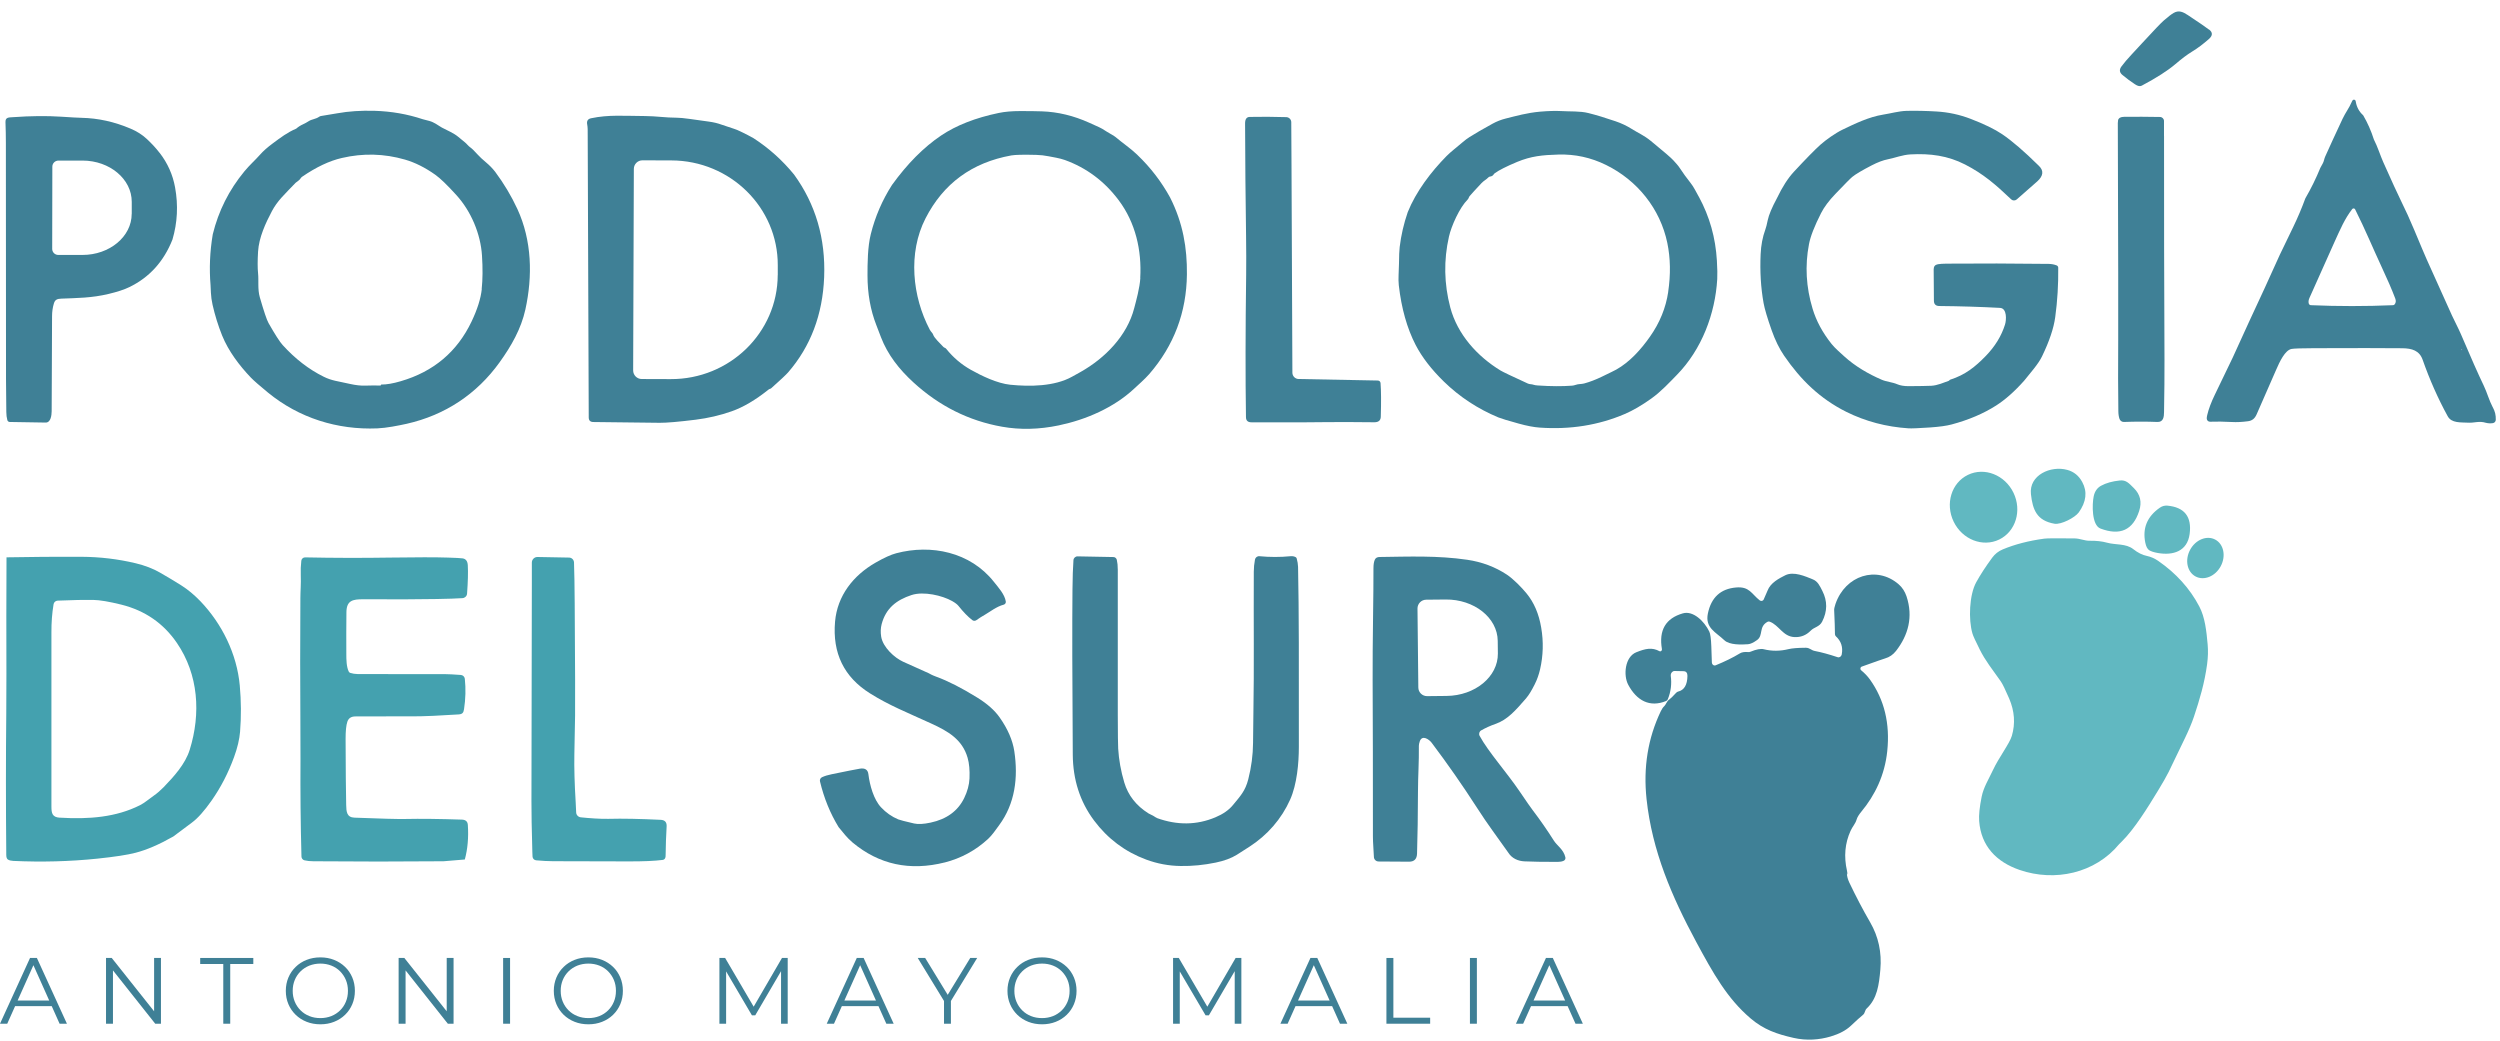 <svg xmlns="http://www.w3.org/2000/svg" width="209" height="87" viewBox="0 0 209 87" fill="none"><path d="M184.673 2.475C184.399 2.266 183.806 1.857 182.89 1.252C182.485 0.986 182.138 0.835 181.712 1.084C181.528 1.19 181.262 1.395 180.911 1.698C180.677 1.898 180.06 2.544 179.058 3.632C178.931 3.771 178.637 4.086 178.183 4.577C177.847 4.937 177.569 5.264 177.352 5.558C177.156 5.824 177.185 6.062 177.438 6.27C177.778 6.552 178.125 6.814 178.485 7.047C178.718 7.203 178.907 7.239 179.05 7.162C180.289 6.503 181.221 5.906 181.851 5.37C182.399 4.9 182.866 4.552 183.25 4.319C183.708 4.041 184.178 3.689 184.657 3.268C184.988 2.978 184.996 2.712 184.682 2.471L184.673 2.475Z" fill="#3F8096"></path><path d="M208.39 34.041C208.096 33.489 207.912 32.798 207.646 32.25C207.188 31.297 206.554 29.865 205.74 27.955C205.519 27.436 205.147 26.736 204.988 26.381C204.206 24.638 203.507 23.084 202.885 21.714C202.722 21.35 202.37 20.52 201.83 19.223C201.483 18.389 201.11 17.571 200.71 16.761C200.44 16.217 199.949 15.141 199.233 13.538C198.996 13.006 198.771 12.27 198.456 11.661C198.231 10.949 197.932 10.27 197.56 9.636C197.213 9.325 197.008 8.933 196.935 8.458C196.935 8.438 196.922 8.417 196.914 8.401C196.869 8.331 196.779 8.311 196.71 8.356C196.677 8.376 196.64 8.434 196.603 8.524C196.391 9.027 196.076 9.428 195.843 9.922C195.225 11.243 194.734 12.307 194.378 13.108C194.305 13.272 194.28 13.493 194.186 13.657C194.063 13.869 193.998 13.992 193.982 14.029C193.622 14.908 193.205 15.759 192.726 16.585C192.427 17.399 192.092 18.192 191.716 18.97C191.025 20.397 190.648 21.174 190.591 21.301C189.749 23.178 188.89 25.047 188.018 26.908C187.687 27.616 187.237 28.605 186.661 29.882C186.603 30.004 186.104 31.047 185.156 33.006C184.853 33.632 184.64 34.201 184.522 34.704C184.493 34.831 184.477 34.933 184.485 35.01C184.497 35.15 184.616 35.256 184.755 35.256C185.393 35.239 185.843 35.239 186.571 35.28C186.992 35.305 187.446 35.28 187.937 35.215C188.297 35.166 188.505 34.978 188.657 34.634C189.2 33.403 189.74 32.172 190.276 30.937C190.575 30.246 191.025 29.268 191.581 29.17C191.798 29.133 192.415 29.113 193.438 29.109C196.804 29.096 199.266 29.096 200.824 29.113C201.638 29.121 202.264 29.305 202.534 30.078C203.119 31.742 203.814 33.313 204.628 34.798C204.951 35.387 205.691 35.301 206.411 35.338C206.82 35.358 207.294 35.178 207.802 35.342C208.006 35.395 208.206 35.403 208.403 35.374C208.542 35.354 208.644 35.235 208.648 35.092C208.656 34.7 208.591 34.413 208.395 34.041H208.39ZM198.624 12.34C198.624 12.34 198.628 12.331 198.632 12.331C198.628 12.331 198.624 12.335 198.624 12.34ZM200.19 25.448C200.153 25.489 200.108 25.514 200.051 25.514C197.773 25.612 195.487 25.612 193.192 25.514C193.102 25.514 193.029 25.448 193.008 25.358C192.975 25.223 192.996 25.072 193.07 24.908C194.325 22.094 195.02 20.536 195.16 20.237C195.646 19.174 196.01 18.299 196.644 17.481C196.656 17.464 196.673 17.452 196.693 17.44C196.767 17.403 196.853 17.432 196.89 17.505C197.708 19.129 198.489 21.002 199.078 22.258C199.568 23.305 199.957 24.201 200.243 24.953C200.317 25.149 200.301 25.317 200.186 25.452L200.19 25.448ZM205.822 29.276C205.822 29.276 205.797 29.264 205.789 29.235C205.777 29.211 205.777 29.186 205.789 29.182C205.802 29.178 205.814 29.195 205.822 29.223C205.834 29.248 205.834 29.272 205.822 29.276Z" fill="#3F8096"></path><path d="M41.394 14.36C41.169 14.07 40.907 13.804 40.617 13.563C40.335 13.326 40.114 13.121 39.954 12.945C39.664 12.626 39.464 12.426 39.349 12.348C39.132 12.197 39.014 12.009 38.866 11.898C38.776 11.833 38.592 11.681 38.314 11.444C37.913 11.109 37.439 10.933 36.944 10.667C36.695 10.532 36.298 10.213 35.893 10.111C35.537 10.017 35.353 9.972 35.345 9.968C34.057 9.538 32.711 9.305 31.308 9.264C30.179 9.232 29.145 9.301 28.212 9.469L26.838 9.698C26.785 9.706 26.736 9.726 26.691 9.755C26.38 9.972 26.081 9.951 25.799 10.135C25.66 10.225 25.505 10.311 25.337 10.389C25.132 10.479 24.94 10.602 24.76 10.757C24.032 11.064 23.468 11.493 22.797 11.992C22.359 12.315 22.004 12.63 21.738 12.933C21.312 13.412 20.903 13.759 20.433 14.323C19.145 15.882 18.265 17.636 17.787 19.591C17.546 21.019 17.484 22.438 17.603 23.853C17.603 23.861 17.615 24.066 17.631 24.463C17.648 24.802 17.693 25.142 17.77 25.477C17.971 26.364 18.237 27.219 18.568 28.046C19.1 29.358 20.02 30.569 20.969 31.563C21.214 31.816 21.689 32.234 22.396 32.814C24.993 34.945 28.204 35.951 31.549 35.812C32.314 35.78 33.296 35.583 34.004 35.428C37.218 34.7 39.86 32.941 41.762 30.295C42.752 28.921 43.566 27.485 43.922 25.874C44.535 23.084 44.47 20.115 43.255 17.477C42.748 16.381 42.126 15.342 41.394 14.36ZM40.277 24.176C40.192 24.957 39.909 25.861 39.423 26.88C38.22 29.407 36.245 31.072 33.5 31.87C32.862 32.058 32.322 32.152 31.881 32.148C31.856 32.148 31.844 32.16 31.848 32.184C31.848 32.205 31.84 32.217 31.823 32.221C31.811 32.23 31.799 32.23 31.791 32.23C31.37 32.221 30.944 32.225 30.519 32.238C30.151 32.25 29.734 32.201 29.271 32.099C28.212 31.861 27.725 31.825 27.059 31.493C25.811 30.876 24.666 29.988 23.627 28.843C23.386 28.577 22.993 27.964 22.449 27.007C22.302 26.749 22.061 26.029 21.721 24.855C21.525 24.172 21.64 23.469 21.574 22.843C21.529 22.401 21.529 21.8 21.574 21.035C21.644 19.857 22.208 18.643 22.727 17.661C23.194 16.777 23.787 16.254 24.715 15.281C24.744 15.252 24.822 15.191 24.956 15.097C25.108 14.99 25.132 14.867 25.243 14.786C26.429 13.972 27.541 13.444 28.58 13.207C30.355 12.794 32.114 12.839 33.856 13.342C34.691 13.583 35.537 14.005 36.396 14.614C36.809 14.908 37.394 15.473 38.151 16.307C39.386 17.665 40.179 19.559 40.294 21.358C40.363 22.43 40.355 23.366 40.269 24.168L40.277 24.176Z" fill="#3F8096"></path><path d="M95.091 12.953C94.535 12.418 93.86 11.964 93.247 11.448C93.165 11.379 93.034 11.297 92.854 11.203C92.731 11.137 92.6 11.06 92.466 10.97C92.237 10.814 92.044 10.704 91.885 10.634C91.778 10.585 91.504 10.463 91.063 10.262C89.758 9.673 88.441 9.354 87.112 9.309C86.641 9.293 86.036 9.285 85.3 9.285C84.6 9.285 83.995 9.338 83.492 9.444C81.545 9.849 79.942 10.479 78.67 11.334C77.214 12.315 75.848 13.694 74.572 15.461C73.758 16.733 73.169 18.099 72.801 19.563C72.531 20.634 72.523 22.041 72.523 23.019C72.523 24.544 72.772 25.927 73.259 27.174C73.304 27.285 73.435 27.628 73.656 28.209C74.212 29.649 75.161 30.872 76.38 31.984C78.535 33.951 80.997 35.182 83.77 35.673C85.284 35.943 86.862 35.906 88.51 35.563C90.805 35.084 93.124 34.074 94.817 32.491C95.116 32.213 95.705 31.698 96.077 31.273C98.146 28.884 99.193 26.103 99.226 22.937C99.247 20.729 98.903 18.655 97.819 16.508C97.095 15.191 96.187 14.005 95.091 12.957V12.953ZM95.332 23.236C95.284 24.066 94.989 25.117 94.821 25.759C94.228 28.066 92.388 29.939 90.343 31.093C90.249 31.146 90.007 31.281 89.623 31.493C88.151 32.315 86.069 32.328 84.457 32.164C83.378 32.054 82.073 31.428 81.165 30.917C80.368 30.467 79.68 29.882 79.104 29.162C79.071 29.121 79.03 29.093 78.977 29.072C78.932 29.056 78.891 29.031 78.862 28.998C78.592 28.704 78.093 28.254 78.008 27.968C77.971 27.845 77.819 27.73 77.734 27.571C76.273 24.802 75.885 21.158 77.374 18.254C78.866 15.342 81.259 13.587 84.547 12.994C84.871 12.937 85.566 12.921 86.633 12.949C86.985 12.957 87.329 12.998 87.66 13.064C87.975 13.125 88.613 13.227 89.018 13.375C90.829 14.029 92.331 15.15 93.521 16.737C94.932 18.618 95.455 20.925 95.324 23.236H95.332Z" fill="#3F8096"></path><path d="M142.019 16.446C141.794 16.053 141.61 15.64 141.324 15.284C140.976 14.843 140.681 14.438 140.444 14.07C140.272 13.804 140.084 13.62 139.896 13.407C139.733 13.219 139.103 12.675 138.007 11.779C137.442 11.317 136.947 11.117 136.383 10.761C135.982 10.511 135.545 10.303 135.062 10.139C134.191 9.841 133.434 9.612 132.792 9.452C132.08 9.272 131.279 9.334 130.473 9.284C130.023 9.26 129.455 9.276 128.759 9.334C127.647 9.432 126.755 9.693 125.892 9.906C125.5 10.004 125.127 10.148 124.78 10.34C123.978 10.777 123.336 11.154 122.849 11.46C122.665 11.575 122.477 11.718 122.281 11.886C121.778 12.319 121.299 12.675 120.931 13.047C119.635 14.364 118.379 16.012 117.688 17.734C117.357 18.692 117.132 19.665 117.013 20.655C116.98 20.941 116.96 21.395 116.956 22.017C116.948 22.728 116.878 23.309 116.939 23.845C117.16 25.784 117.631 27.448 118.346 28.835C118.878 29.861 119.663 30.88 120.702 31.894C122.023 33.182 123.545 34.18 125.262 34.896C125.491 34.99 126.06 35.162 126.96 35.411C127.655 35.604 128.24 35.714 128.714 35.747C131.262 35.927 133.635 35.55 135.831 34.61C136.514 34.319 137.254 33.886 138.052 33.317C138.857 32.745 139.606 31.935 140.17 31.358C142.272 29.219 143.393 26.221 143.561 23.329C143.581 22.974 143.573 22.458 143.532 21.788C143.418 19.878 142.935 18.131 142.019 16.438V16.446ZM139.463 24.401C139.266 25.73 138.759 26.982 137.933 28.152C137.193 29.207 136.244 30.27 135.115 30.9C135.005 30.961 134.604 31.162 133.913 31.493C133.397 31.743 132.907 31.931 132.436 32.058C132.178 32.127 131.974 32.082 131.708 32.18C131.618 32.213 131.52 32.233 131.418 32.242C130.604 32.303 129.651 32.299 128.559 32.225C128.403 32.213 128.289 32.197 128.211 32.168C128.039 32.103 127.896 32.139 127.733 32.066C126.408 31.46 125.647 31.096 125.451 30.978C123.516 29.8 121.847 27.976 121.242 25.698C120.723 23.726 120.686 21.755 121.132 19.784C121.332 18.892 122.019 17.354 122.698 16.679C122.78 16.602 122.792 16.475 122.862 16.393C123.037 16.188 123.365 15.833 123.843 15.321C124.056 15.092 124.248 15.023 124.428 14.831C124.469 14.79 124.514 14.765 124.567 14.761C124.702 14.745 124.8 14.687 124.862 14.593C124.89 14.548 124.927 14.507 124.968 14.479C125.324 14.221 125.945 13.906 126.837 13.534C127.994 13.056 128.939 12.957 130.281 12.921C131.68 12.88 133.005 13.17 134.268 13.792C136.882 15.076 138.796 17.456 139.389 20.315C139.651 21.587 139.675 22.949 139.459 24.405L139.463 24.401Z" fill="#3F8096"></path><path d="M171.925 22.184C171.728 22.107 171.512 22.066 171.274 22.062C168.342 22.025 165.495 22.017 162.731 22.041C162.428 22.041 162.191 22.062 162.011 22.09C161.774 22.131 161.655 22.27 161.655 22.516L161.675 25.137C161.675 25.432 161.827 25.579 162.121 25.583C163.9 25.6 165.594 25.653 167.201 25.739C167.802 25.771 167.737 26.769 167.618 27.137C167.319 28.09 166.784 28.962 166.011 29.759C165.127 30.667 164.305 31.338 163.021 31.747C163.001 31.755 162.988 31.767 162.972 31.788C162.956 31.812 162.935 31.833 162.906 31.841C162.502 31.98 161.978 32.225 161.459 32.25C161.103 32.266 160.469 32.279 159.557 32.283C159.176 32.283 158.857 32.23 158.6 32.119C158.215 31.951 157.716 31.919 157.315 31.747C156.195 31.264 155.091 30.622 154.183 29.796C153.88 29.518 153.418 29.125 153.115 28.749C152.367 27.808 151.839 26.831 151.532 25.808C150.988 24.009 150.886 22.209 151.23 20.418C151.352 19.763 151.692 18.9 152.24 17.82C152.498 17.309 152.898 16.777 153.434 16.217C154.24 15.375 154.71 14.9 154.849 14.79C155.123 14.565 155.667 14.242 156.473 13.825C156.972 13.567 157.422 13.395 157.823 13.317C158.448 13.191 159.037 12.949 159.708 12.908C161.365 12.818 162.833 13.011 164.277 13.751C165.806 14.536 166.829 15.424 168.137 16.667C168.264 16.786 168.461 16.79 168.596 16.675C169.536 15.853 170.109 15.35 170.309 15.17C170.833 14.7 170.878 14.258 170.432 13.845C169.221 12.651 168.203 11.775 167.381 11.219C166.763 10.802 165.884 10.373 164.743 9.935C163.827 9.583 162.882 9.379 161.904 9.321C161.029 9.268 160.195 9.252 159.397 9.268C158.751 9.285 158.072 9.481 157.426 9.583C156.228 9.775 155.066 10.344 154.027 10.843C153.446 11.121 152.62 11.71 152.191 12.095C151.708 12.528 150.968 13.285 149.966 14.364C149.471 14.9 149.001 15.632 148.559 16.557C148.129 17.354 147.872 17.972 147.782 18.409C147.708 18.761 147.647 19.019 147.586 19.178C147.352 19.816 147.222 20.508 147.189 21.252C147.123 22.692 147.205 24.049 147.434 25.33C147.524 25.825 147.749 26.585 148.109 27.608C148.404 28.442 148.751 29.15 149.148 29.73C150.547 31.771 152.162 33.338 154.358 34.434C155.958 35.227 157.684 35.685 159.545 35.808C159.79 35.825 160.395 35.8 161.36 35.735C162.129 35.681 162.731 35.6 163.156 35.485C164.579 35.105 165.818 34.577 166.882 33.898C167.647 33.407 168.436 32.712 169.238 31.804C169.315 31.714 169.577 31.395 170.019 30.839C170.334 30.442 170.563 30.099 170.706 29.808C171.319 28.544 171.692 27.444 171.818 26.503C172.002 25.158 172.084 23.784 172.068 22.381C172.068 22.295 172.015 22.217 171.929 22.184H171.925Z" fill="#3F8096"></path><path d="M62.973 11.542C62.862 11.473 62.711 11.391 62.523 11.297C62.126 11.105 61.754 10.892 61.357 10.765C60.87 10.61 60.531 10.495 60.327 10.422C60.016 10.307 59.664 10.221 59.271 10.168C58.744 10.094 58.2 10.021 57.631 9.939C57.165 9.874 56.813 9.841 56.576 9.841C55.644 9.841 54.846 9.706 53.938 9.702C52.2 9.694 50.875 9.575 49.415 9.886C49.136 9.943 49.03 10.123 49.092 10.418C49.128 10.593 49.141 10.904 49.132 11.35L49.218 34.896C49.218 35.15 49.345 35.276 49.599 35.281C51.66 35.309 53.509 35.334 55.145 35.346C55.734 35.35 56.736 35.264 58.151 35.088C59.198 34.958 60.204 34.724 61.165 34.385C62.134 34.045 63.161 33.44 64.245 32.573C64.326 32.504 64.416 32.512 64.47 32.459C65.247 31.767 65.717 31.326 65.885 31.133C67.77 28.957 68.772 26.307 68.899 23.178C69.026 19.939 68.187 17.076 66.384 14.593C65.406 13.395 64.269 12.377 62.973 11.538V11.542ZM65.018 22.994C65.001 27.816 60.993 31.714 56.065 31.694L53.648 31.686C53.251 31.686 52.928 31.358 52.932 30.962L52.989 14.119C52.989 13.722 53.316 13.399 53.713 13.403L56.13 13.411C61.059 13.428 65.038 17.354 65.022 22.176V22.994H65.018Z" fill="#3F8096"></path><path d="M13.341 12.778C13.027 12.369 12.663 11.98 12.258 11.604C11.886 11.26 11.44 10.974 10.912 10.753C9.566 10.18 8.2 9.878 6.818 9.849C6.54 9.845 5.967 9.812 5.104 9.755C3.902 9.677 2.565 9.69 1.088 9.796C0.728 9.821 0.442 9.792 0.458 10.221C0.479 10.79 0.491 11.363 0.491 11.939C0.499 18.418 0.503 25.015 0.503 31.731C0.503 32.037 0.511 32.941 0.528 34.442C0.528 34.692 0.56 34.917 0.614 35.121C0.638 35.211 0.716 35.273 0.81 35.277L3.787 35.326C4.245 35.358 4.315 34.72 4.319 34.389C4.323 32.115 4.335 29.465 4.352 26.438C4.352 26.058 4.405 25.702 4.503 25.375C4.601 25.039 4.789 24.982 5.129 24.966C6.401 24.913 7.652 24.917 9.08 24.573C9.82 24.397 10.397 24.205 10.818 24C12.491 23.187 13.689 21.866 14.417 20.029C14.834 18.614 14.908 17.162 14.638 15.673C14.446 14.61 14.016 13.645 13.346 12.778H13.341ZM11.01 17.878C11.01 19.78 9.162 21.317 6.888 21.313H4.871C4.589 21.313 4.36 21.084 4.364 20.802L4.376 13.931C4.376 13.649 4.605 13.424 4.888 13.424H6.904C9.178 13.428 11.018 14.974 11.014 16.876V17.882L11.01 17.878Z" fill="#3F8096"></path><path d="M115.193 31.812L108.563 31.685C108.277 31.681 108.044 31.444 108.044 31.158L107.97 13.812L107.95 10.217C107.95 9.988 107.766 9.8 107.533 9.792C106.461 9.759 105.443 9.755 104.478 9.775C104.212 9.779 104.085 9.967 104.089 10.331C104.097 13.456 104.126 16.577 104.171 19.702C104.187 20.929 104.191 22.017 104.179 22.974C104.118 27.608 104.113 31.575 104.163 34.88C104.167 35.166 104.322 35.305 104.625 35.305C106.67 35.289 108.58 35.325 110.567 35.293C111.709 35.276 113.148 35.28 114.886 35.301C115.242 35.305 115.426 35.15 115.434 34.835C115.471 33.579 115.463 32.642 115.414 32.025C115.406 31.906 115.308 31.816 115.189 31.812H115.193Z" fill="#3F8096"></path><path d="M180.91 11.366V10.115C180.91 9.931 180.763 9.784 180.583 9.779C179.548 9.759 178.542 9.755 177.573 9.767C177.303 9.767 177.135 9.857 177.074 10.029C177.057 10.131 177.049 10.217 177.049 10.291C177.082 20.876 177.094 26.933 177.082 28.462C177.066 30.749 177.07 32.712 177.094 34.352C177.094 34.622 177.131 34.847 177.192 35.023C177.246 35.178 177.397 35.281 177.561 35.276C178.538 35.24 179.471 35.24 180.354 35.276C180.869 35.297 180.91 34.839 180.914 34.442C180.943 32.806 180.955 31.354 180.951 30.078C180.922 23.837 180.91 17.599 180.914 11.358L180.91 11.366Z" fill="#3F8096"></path><path d="M205.821 29.278C205.829 29.274 205.828 29.251 205.817 29.226C205.807 29.201 205.791 29.183 205.783 29.187C205.775 29.19 205.776 29.213 205.787 29.238C205.797 29.264 205.812 29.281 205.821 29.278Z" fill="#3F8096"></path><path d="M173.782 42.839C173.475 43.269 172.309 43.878 171.753 43.784C170.285 43.526 169.933 42.635 169.786 41.313C169.61 39.727 171.434 38.896 172.833 39.285C173.377 39.436 173.794 39.772 174.076 40.299C174.514 41.105 174.416 41.952 173.782 42.843V42.839Z" fill="#61B8C1"></path><path d="M167.133 45.105C168.514 44.437 169.048 42.686 168.326 41.193C167.605 39.7 165.9 39.032 164.52 39.699C163.139 40.367 162.604 42.118 163.326 43.611C164.047 45.103 165.752 45.772 167.133 45.105Z" fill="#61B8C1"></path><path d="M175.655 40.606C176.072 40.377 176.591 40.233 177.213 40.168C177.749 40.111 177.974 40.397 178.391 40.806C178.927 41.334 179.078 41.972 178.833 42.72C178.317 44.315 177.242 44.806 175.602 44.188C174.857 43.91 174.894 42.164 175.033 41.493C175.119 41.08 175.327 40.781 175.659 40.602L175.655 40.606Z" fill="#61B8C1"></path><path d="M179.348 45.375C179.098 44.156 179.503 43.182 180.559 42.446C180.755 42.311 180.959 42.254 181.18 42.27C182.624 42.401 183.25 43.195 183.053 44.651C182.857 46.09 181.667 46.459 180.383 46.229C180.064 46.172 179.826 46.094 179.675 46C179.524 45.902 179.413 45.694 179.348 45.37V45.375Z" fill="#61B8C1"></path><path d="M185.652 47.337C186.108 46.487 185.904 45.491 185.197 45.112C184.491 44.733 183.548 45.115 183.093 45.965C182.637 46.815 182.84 47.812 183.547 48.191C184.254 48.569 185.196 48.188 185.652 47.337Z" fill="#61B8C1"></path><path d="M177.176 70.553C175.148 73.019 171.782 73.735 168.845 72.729C166.886 72.058 165.614 70.716 165.459 68.643C165.422 68.156 165.491 67.473 165.667 66.602C165.831 65.804 166.24 65.174 166.608 64.385C167.095 63.338 168.007 62.152 168.191 61.514C168.493 60.487 168.416 59.449 167.966 58.397C167.643 57.649 167.41 57.166 167.262 56.958C166.551 55.943 165.986 55.26 165.508 54.303C165.156 53.6 164.947 53.15 164.894 52.954C164.555 51.8 164.628 49.727 165.217 48.667C165.569 48.029 166.015 47.346 166.555 46.614C166.78 46.307 167.07 46.082 167.426 45.931C168.444 45.506 169.602 45.207 170.898 45.031C171.131 44.998 171.974 44.995 173.426 45.011C173.896 45.015 174.26 45.215 174.698 45.207C175.25 45.199 175.733 45.252 176.158 45.371C176.857 45.567 177.737 45.424 178.346 45.911C178.722 46.209 179.099 46.397 179.475 46.475C179.806 46.545 180.117 46.679 180.411 46.88C181.921 47.923 183.074 49.199 183.863 50.704C184.342 51.616 184.461 52.77 184.559 53.87C184.608 54.393 184.591 54.945 184.514 55.53C184.305 57.093 183.884 58.504 183.418 59.903C183.246 60.418 182.996 61.011 182.673 61.686C181.769 63.563 181.311 64.512 181.299 64.537C181.099 64.937 180.804 65.448 180.424 66.074C179.524 67.555 178.44 69.301 177.393 70.34L177.189 70.545L177.176 70.553Z" fill="#61B8C1"></path><path d="M147.123 50.193C147.213 50.266 147.348 50.25 147.422 50.156C147.434 50.143 147.442 50.127 147.447 50.111C147.61 49.747 147.717 49.501 147.766 49.379C148.007 48.728 148.727 48.352 149.254 48.09C149.958 47.747 150.915 48.176 151.549 48.434C151.958 48.597 152.121 48.949 152.35 49.403C152.78 50.246 152.776 51.105 152.33 51.972C152.109 52.409 151.663 52.422 151.373 52.724C150.993 53.113 150.534 53.289 150.003 53.26C149.038 53.203 148.739 52.274 147.95 51.972C147.884 51.947 147.823 51.951 147.762 51.984C147.009 52.397 147.43 53.121 146.894 53.505C146.592 53.726 146.338 53.841 146.138 53.857C145.598 53.898 144.584 53.931 144.158 53.526C143.443 52.843 142.526 52.495 142.78 51.281C143.058 49.947 143.843 49.223 145.136 49.113C146.26 49.015 146.42 49.648 147.119 50.197L147.123 50.193Z" fill="#3F8096"></path><path d="M154.399 73.027C154.408 73.26 154.477 73.51 154.6 73.776C155.16 74.95 155.741 76.062 156.346 77.105C157.041 78.307 157.324 79.624 157.197 81.06C157.086 82.328 156.935 83.49 156.056 84.308C156.003 84.356 155.962 84.418 155.941 84.492C155.884 84.663 155.827 84.774 155.765 84.823C155.528 85.015 155.181 85.33 154.727 85.759C154.318 86.144 153.757 86.438 153.042 86.651C152.093 86.933 151.025 87.015 149.937 86.766C148.534 86.447 147.451 86.074 146.354 85.142C144.395 83.477 143.217 81.367 141.798 78.733C139.774 74.97 138.117 71.154 137.651 66.794C137.369 64.156 137.766 61.71 138.841 59.461C138.931 59.273 139.025 59.134 139.128 59.039C139.279 58.9 139.336 58.626 139.541 58.487C139.663 58.401 139.856 58.213 140.121 57.923C140.171 57.866 140.232 57.829 140.301 57.812C140.8 57.694 141.058 57.256 141.07 56.508C141.074 56.25 140.964 56.115 140.735 56.111L139.995 56.095C139.823 56.095 139.68 56.246 139.676 56.442C139.676 56.463 139.676 56.483 139.676 56.5C139.766 57.183 139.684 57.833 139.43 58.455C139.402 58.528 139.352 58.577 139.283 58.606C137.909 59.166 136.825 58.565 136.121 57.248C135.692 56.446 135.847 54.913 136.788 54.532C137.565 54.217 138.113 54.103 138.727 54.438C138.8 54.479 138.89 54.446 138.923 54.361C138.939 54.328 138.944 54.291 138.935 54.254C138.669 52.684 139.25 51.69 140.686 51.277C141.545 51.027 142.481 51.935 142.898 52.802C142.988 52.986 143.042 53.399 143.066 54.033C143.066 54.054 143.083 54.504 143.111 55.379C143.115 55.526 143.226 55.641 143.357 55.637C143.381 55.637 143.406 55.628 143.426 55.62C144.191 55.309 144.866 54.978 145.455 54.622C145.614 54.524 145.843 54.487 146.142 54.512C146.211 54.52 146.277 54.512 146.342 54.483C146.833 54.283 147.201 54.213 147.446 54.275C148.121 54.446 148.813 54.442 149.52 54.267C149.806 54.197 150.285 54.156 150.96 54.152C151.303 54.152 151.401 54.361 151.72 54.422C152.269 54.528 152.902 54.7 153.622 54.941C153.77 54.99 153.921 54.896 153.966 54.729C153.966 54.721 153.966 54.712 153.97 54.704C154.084 54.103 153.921 53.6 153.483 53.199C153.43 53.15 153.401 53.084 153.401 53.007C153.401 52.565 153.377 51.894 153.336 51.003C153.332 50.896 153.369 50.724 153.446 50.491C154.269 48.099 156.89 47.269 158.714 48.835C159.025 49.101 159.246 49.44 159.385 49.853C159.954 51.575 159.528 53.105 158.51 54.414C158.26 54.733 157.958 54.941 157.594 55.044C157.475 55.076 156.821 55.305 155.635 55.731C155.557 55.759 155.512 55.858 155.536 55.947C155.545 55.98 155.565 56.013 155.59 56.033C155.884 56.275 156.129 56.532 156.326 56.806C157.532 58.495 158.015 60.491 157.774 62.794C157.569 64.794 156.751 66.479 155.61 67.853C155.397 68.111 155.262 68.332 155.209 68.524C155.115 68.856 154.87 69.097 154.706 69.461C154.236 70.496 154.138 71.608 154.408 72.794C154.432 72.905 154.44 72.995 154.436 73.072C154.436 73.085 154.428 73.093 154.416 73.093C154.408 73.093 154.399 73.085 154.399 73.076C154.399 73.064 154.399 73.048 154.399 73.035C154.391 72.945 154.391 72.945 154.391 73.035L154.399 73.027Z" fill="#3F8096"></path><path d="M78.985 72.099C76.057 72.835 73.488 72.279 71.272 70.43C70.826 70.058 70.482 69.604 70.106 69.146C69.406 68.001 68.887 66.729 68.552 65.33C68.515 65.187 68.588 65.035 68.724 64.974C68.944 64.872 69.21 64.79 69.517 64.729C70.736 64.475 71.521 64.324 71.877 64.262C72.31 64.189 72.552 64.344 72.597 64.721C72.711 65.641 73.038 66.835 73.652 67.489C74.073 67.939 74.552 68.275 75.091 68.5C75.231 68.557 75.672 68.671 76.417 68.843C76.756 68.921 77.214 68.896 77.799 68.77C79.141 68.483 80.077 67.8 80.605 66.721C80.879 66.16 81.026 65.612 81.05 65.076C81.079 64.393 81.026 63.812 80.891 63.346C80.449 61.821 79.271 61.133 77.836 60.479C75.836 59.563 74.339 58.974 72.736 57.968C70.556 56.602 69.582 54.602 69.811 51.968C69.999 49.804 71.329 48.107 73.194 47.039C73.914 46.626 74.49 46.365 74.932 46.25C77.832 45.485 81.108 46.136 83.091 48.643C83.472 49.125 83.995 49.69 84.085 50.287C84.102 50.406 84.028 50.516 83.913 50.549C83.312 50.704 82.74 51.162 82.372 51.371C82.106 51.522 81.86 51.678 81.627 51.845C81.525 51.919 81.382 51.919 81.284 51.841C80.912 51.555 80.531 51.158 80.13 50.655C80.032 50.532 79.856 50.393 79.594 50.246C78.785 49.788 77.218 49.412 76.2 49.747C74.944 50.16 74.057 50.851 73.705 52.181C73.619 52.512 73.607 52.859 73.668 53.236C73.82 54.123 74.789 54.999 75.505 55.322C75.738 55.428 76.453 55.747 77.652 56.287C77.656 56.287 77.717 56.324 77.832 56.385C77.922 56.434 78.069 56.495 78.273 56.573C79.243 56.925 80.388 57.506 81.709 58.324C82.535 58.835 83.157 59.387 83.57 59.976C84.249 60.941 84.658 61.886 84.797 62.806C85.128 65.007 84.862 67.179 83.525 68.99C83.218 69.408 82.952 69.808 82.601 70.136C81.562 71.093 80.351 71.751 78.977 72.103L78.985 72.099Z" fill="#3F8096"></path><path d="M96.707 68.385C98.408 69.003 100.04 68.986 101.606 68.328C102.244 68.062 102.735 67.718 103.079 67.297C103.704 66.536 104.105 66.127 104.355 65.15C104.616 64.127 104.747 63.117 104.755 62.115C104.76 61.215 104.772 60.377 104.784 59.596C104.85 55.829 104.796 52.041 104.817 47.792C104.817 47.469 104.85 47.129 104.915 46.782C104.948 46.606 105.107 46.483 105.287 46.499C106.142 46.581 107.013 46.585 107.897 46.499C108.048 46.487 108.183 46.508 108.31 46.573C108.359 46.598 108.387 46.634 108.404 46.688C108.473 46.933 108.51 47.166 108.518 47.391C108.596 51.117 108.588 55.657 108.584 62.442C108.584 63.792 108.428 65.567 107.856 66.847C107.136 68.459 105.958 69.817 104.445 70.79C103.946 71.113 103.598 71.334 103.402 71.457C102.935 71.747 102.347 71.964 101.643 72.111C100.653 72.316 99.672 72.414 98.698 72.397C97.709 72.385 96.751 72.205 95.823 71.862C94.052 71.207 92.6 70.115 91.463 68.594C90.289 67.023 89.696 65.183 89.684 63.076C89.639 56.733 89.631 52.14 89.659 49.301C89.668 48.27 89.696 47.444 89.741 46.827C89.754 46.647 89.909 46.508 90.089 46.512L93.079 46.569C93.218 46.569 93.332 46.667 93.365 46.798C93.418 47.027 93.447 47.301 93.447 47.624C93.447 54.737 93.447 58.77 93.447 59.718C93.451 61.371 93.463 62.324 93.48 62.585C93.537 63.514 93.704 64.459 93.991 65.42C94.31 66.491 94.985 67.354 96.015 68.001C96.15 68.087 96.363 68.156 96.514 68.266C96.584 68.316 96.649 68.352 96.707 68.373V68.385Z" fill="#3F8096"></path><path d="M14.45 69.951C13.305 70.602 12.27 71.047 11.342 71.289C10.655 71.469 9.583 71.632 8.127 71.784C5.824 72.021 3.485 72.082 1.109 71.972C0.925 71.963 0.777 71.927 0.667 71.861C0.573 71.804 0.524 71.673 0.524 71.465C0.487 67.244 0.487 63.293 0.524 59.612C0.536 58.471 0.54 57.383 0.536 56.34C0.524 53.145 0.528 49.898 0.544 46.593C2.63 46.552 4.72 46.54 6.818 46.548C8.36 46.556 9.869 46.736 11.342 47.088C12.106 47.272 12.785 47.53 13.366 47.865C14.037 48.25 14.638 48.61 15.166 48.945C15.71 49.289 16.241 49.73 16.757 50.266C18.56 52.152 19.804 54.671 20.045 57.305C20.164 58.618 20.172 59.91 20.07 61.178C20.016 61.808 19.853 62.511 19.567 63.293C19.084 64.618 18.458 65.833 17.685 66.933C17.076 67.8 16.528 68.413 16.049 68.765C15.521 69.154 14.986 69.555 14.45 69.959V69.951ZM5.002 68.356C7.436 68.507 9.718 68.319 11.706 67.313C12.082 67.125 12.442 66.806 12.875 66.503C13.149 66.311 13.415 66.078 13.685 65.804C14.544 64.912 15.489 63.878 15.861 62.679C16.802 59.657 16.597 56.397 14.789 53.751C13.669 52.111 12.123 51.043 10.147 50.548C9.125 50.295 8.335 50.16 7.779 50.152C7.117 50.139 6.131 50.16 4.822 50.213C4.65 50.221 4.507 50.344 4.479 50.511C4.352 51.264 4.295 52.049 4.299 52.867C4.299 53.231 4.303 58.086 4.299 67.424C4.299 67.992 4.368 68.319 5.002 68.36V68.356Z" fill="#44A1AF"></path><path d="M55.648 71.432C55.664 71.714 55.578 71.866 55.394 71.89C54.728 71.976 53.771 72.017 52.519 72.013C48.454 72.001 46.36 71.997 46.237 71.997C45.807 71.997 45.333 71.968 44.822 71.923C44.654 71.907 44.527 71.772 44.519 71.604L44.503 71.183C44.45 69.305 44.425 67.903 44.429 66.966C44.441 63.097 44.454 57.003 44.462 48.688V47.031C44.462 46.774 44.675 46.561 44.932 46.565C44.932 46.565 44.936 46.565 44.94 46.565L47.578 46.614C47.799 46.618 47.975 46.794 47.987 47.015C48.016 47.857 48.036 49.003 48.045 50.45C48.081 55.759 48.09 58.884 48.077 59.829C48.077 59.837 48.057 60.921 48.016 63.08C47.996 64.189 48.032 65.518 48.127 67.068C48.151 67.469 48.163 67.747 48.167 67.907C48.167 68.123 48.335 68.303 48.552 68.328C49.239 68.401 50.204 68.471 50.858 68.455C52.065 68.422 53.521 68.455 55.231 68.537C55.587 68.553 55.754 68.741 55.73 69.097C55.685 69.874 55.656 70.655 55.648 71.432Z" fill="#44A1AF"></path><path d="M127.618 58.336C126.711 59.383 126.032 60.172 125.013 60.524C124.6 60.667 124.203 60.847 123.827 61.06C123.668 61.15 123.61 61.354 123.696 61.518C124.416 62.847 125.966 64.573 127.046 66.168C127.606 66.994 127.966 67.514 128.134 67.731C128.76 68.553 129.349 69.403 129.901 70.274C130.162 70.692 130.715 71.011 130.866 71.673C130.895 71.792 130.833 71.915 130.719 71.964C130.584 72.025 130.416 72.054 130.22 72.054C129.001 72.054 128.077 72.041 127.434 72.009C126.94 71.984 126.408 71.784 126.093 71.281C126.019 71.166 125.578 70.549 124.768 69.428C124.355 68.859 123.929 68.229 123.488 67.546C122.265 65.649 120.997 63.833 119.684 62.09C119.475 61.816 118.895 61.403 118.694 61.972C118.641 62.127 118.617 62.25 118.617 62.348C118.633 63.726 118.547 64.831 118.543 66.172C118.539 68.131 118.51 69.857 118.465 71.354C118.453 71.816 118.228 72.041 117.79 72.037C116.449 72.025 115.602 72.017 115.25 72.021C115.038 72.021 114.862 71.853 114.858 71.641C114.837 71.084 114.776 70.467 114.776 69.939C114.776 64.802 114.772 60.459 114.752 56.912C114.735 53.784 114.837 49.33 114.821 47.51C114.821 47.182 114.862 46.933 114.948 46.765C115.017 46.634 115.144 46.569 115.332 46.565C117.794 46.532 120.199 46.434 122.67 46.798C123.888 46.978 124.989 47.391 125.97 48.037C126.51 48.393 127.226 49.125 127.618 49.608C128.244 50.368 128.653 51.321 128.845 52.475C129.046 53.653 129.013 54.814 128.751 55.955C128.649 56.397 128.502 56.814 128.306 57.203C128.04 57.734 127.807 58.115 127.61 58.34L127.618 58.336ZM118.502 50.871L118.572 57.473C118.572 57.878 118.907 58.201 119.308 58.197L120.936 58.18C123.324 58.156 125.242 56.569 125.222 54.634L125.21 53.575C125.189 51.64 123.238 50.094 120.854 50.119L119.226 50.135C118.821 50.139 118.498 50.471 118.502 50.876V50.871Z" fill="#3F8096"></path><path d="M38.867 71.853L37.08 72.001C33.456 72.033 29.828 72.033 26.196 72.001C25.914 72.001 25.669 71.972 25.456 71.923C25.313 71.89 25.206 71.759 25.202 71.612C25.129 68.868 25.104 66.148 25.121 63.456C25.125 62.794 25.12 61.702 25.112 60.184C25.092 57.146 25.088 53.751 25.112 50.005C25.112 49.44 25.174 48.798 25.145 48.094C25.129 47.673 25.145 47.264 25.19 46.876C25.21 46.712 25.35 46.593 25.513 46.597C27.902 46.647 30.27 46.651 32.617 46.614C34.814 46.581 36.421 46.581 37.439 46.614C38.09 46.634 38.499 46.655 38.666 46.679C38.944 46.716 39.092 46.913 39.108 47.264C39.141 47.845 39.12 48.63 39.047 49.624C39.035 49.829 38.871 49.988 38.666 50.005C38.192 50.037 37.472 50.062 36.507 50.078C35.104 50.107 33.055 50.111 30.356 50.099C29.48 50.094 28.969 50.205 28.961 51.187C28.949 52.36 28.945 53.534 28.953 54.704C28.953 55.129 28.961 55.751 29.157 56.148C29.186 56.201 29.227 56.238 29.28 56.254C29.468 56.315 29.681 56.348 29.914 56.352C31.517 56.36 33.971 56.364 37.272 56.36C37.497 56.36 37.918 56.381 38.527 56.426C38.699 56.438 38.838 56.573 38.859 56.745C38.949 57.587 38.924 58.434 38.793 59.289C38.748 59.591 38.654 59.706 38.331 59.726C36.593 59.833 35.517 59.882 35.108 59.882C33.309 59.882 31.509 59.882 29.709 59.894C29.362 59.894 29.137 60.041 29.039 60.336C28.936 60.639 28.892 61.121 28.892 61.776C28.9 64.315 28.916 66.156 28.941 67.297C28.953 67.87 28.99 68.332 29.636 68.356C31.849 68.442 33.247 68.479 33.836 68.467C35.165 68.438 36.761 68.459 38.621 68.52C38.928 68.532 39.096 68.679 39.112 68.97C39.182 70.017 39.096 70.978 38.859 71.853H38.867Z" fill="#44A1AF"></path><path d="M0 85.583L2.511 80.086H3.084L5.595 85.583H4.982L2.675 80.426H2.912L0.605 85.583H0ZM0.986 84.115L1.157 83.645H4.352L4.523 84.115H0.982H0.986Z" fill="#3F8096"></path><path d="M8.863 85.583V80.086H9.342L13.133 84.859H12.883V80.086H13.456V85.583H12.977L9.194 80.81H9.444V85.583H8.863Z" fill="#3F8096"></path><path d="M18.666 85.583V80.59H16.736V80.086H21.177V80.59H19.247V85.583H18.666Z" fill="#3F8096"></path><path d="M26.785 85.632C26.372 85.632 25.988 85.563 25.636 85.424C25.284 85.285 24.977 85.088 24.716 84.835C24.458 84.581 24.253 84.287 24.11 83.947C23.967 83.608 23.894 83.24 23.894 82.835C23.894 82.43 23.967 82.062 24.11 81.722C24.253 81.383 24.454 81.088 24.716 80.835C24.973 80.581 25.28 80.385 25.632 80.246C25.983 80.107 26.368 80.037 26.785 80.037C27.202 80.037 27.579 80.107 27.93 80.246C28.282 80.385 28.585 80.581 28.846 80.831C29.108 81.08 29.309 81.379 29.452 81.718C29.595 82.058 29.669 82.43 29.669 82.835C29.669 83.24 29.595 83.608 29.452 83.951C29.309 84.291 29.108 84.585 28.846 84.839C28.585 85.092 28.282 85.285 27.93 85.424C27.579 85.563 27.198 85.632 26.785 85.632ZM26.785 85.113C27.116 85.113 27.419 85.055 27.701 84.945C27.979 84.835 28.225 84.671 28.433 84.467C28.642 84.262 28.802 84.021 28.916 83.743C29.03 83.469 29.088 83.166 29.088 82.835C29.088 82.503 29.03 82.201 28.916 81.927C28.802 81.653 28.638 81.411 28.433 81.203C28.225 80.994 27.983 80.835 27.701 80.724C27.419 80.614 27.116 80.556 26.785 80.556C26.454 80.556 26.151 80.614 25.865 80.724C25.583 80.839 25.337 80.998 25.129 81.203C24.92 81.411 24.756 81.649 24.642 81.927C24.527 82.205 24.47 82.503 24.47 82.835C24.47 83.166 24.527 83.46 24.642 83.739C24.756 84.017 24.92 84.258 25.129 84.467C25.337 84.675 25.583 84.835 25.865 84.945C26.147 85.06 26.454 85.113 26.785 85.113Z" fill="#3F8096"></path><path d="M33.325 85.583V80.086H33.803L37.595 84.859H37.345V80.086H37.918V85.583H37.439L33.656 80.81H33.906V85.583H33.325Z" fill="#3F8096"></path><path d="M42.061 85.583V80.086H42.642V85.583H42.061Z" fill="#3F8096"></path><path d="M49.19 85.632C48.777 85.632 48.392 85.563 48.041 85.424C47.689 85.285 47.382 85.088 47.12 84.835C46.863 84.581 46.658 84.287 46.515 83.947C46.372 83.608 46.298 83.24 46.298 82.835C46.298 82.43 46.372 82.062 46.515 81.722C46.658 81.383 46.859 81.088 47.12 80.835C47.378 80.581 47.685 80.385 48.037 80.246C48.388 80.107 48.773 80.037 49.19 80.037C49.607 80.037 49.983 80.107 50.335 80.246C50.687 80.385 50.989 80.581 51.251 80.831C51.513 81.08 51.713 81.379 51.857 81.718C52 82.058 52.073 82.43 52.073 82.835C52.073 83.24 52 83.608 51.857 83.951C51.713 84.291 51.513 84.585 51.251 84.839C50.989 85.092 50.687 85.285 50.335 85.424C49.983 85.563 49.603 85.632 49.19 85.632ZM49.19 85.113C49.521 85.113 49.824 85.055 50.106 84.945C50.384 84.835 50.63 84.671 50.838 84.467C51.047 84.262 51.206 84.021 51.321 83.743C51.435 83.469 51.493 83.166 51.493 82.835C51.493 82.503 51.435 82.201 51.321 81.927C51.206 81.653 51.043 81.411 50.838 81.203C50.63 80.994 50.388 80.835 50.106 80.724C49.824 80.614 49.521 80.556 49.19 80.556C48.859 80.556 48.556 80.614 48.27 80.724C47.987 80.839 47.742 80.998 47.533 81.203C47.325 81.411 47.161 81.649 47.047 81.927C46.932 82.205 46.875 82.503 46.875 82.835C46.875 83.166 46.932 83.46 47.047 83.739C47.161 84.017 47.325 84.258 47.533 84.467C47.742 84.675 47.987 84.835 48.27 84.945C48.552 85.06 48.859 85.113 49.19 85.113Z" fill="#3F8096"></path><path d="M60.143 85.583V80.086H60.621L63.132 84.373H62.883L65.374 80.086H65.852V85.583H65.296V80.958H65.431L63.136 84.884H62.862L60.556 80.958H60.703V85.583H60.147H60.143Z" fill="#3F8096"></path><path d="M69.116 85.583L71.627 80.086H72.2L74.711 85.583H74.097L71.791 80.426H72.028L69.721 85.583H69.116ZM70.106 84.115L70.278 83.645H73.472L73.644 84.115H70.102H70.106Z" fill="#3F8096"></path><path d="M78.919 85.583V83.543L79.054 83.902L76.723 80.086H77.345L79.394 83.44H79.063L81.112 80.086H81.692L79.361 83.902L79.496 83.543V85.583H78.924H78.919Z" fill="#3F8096"></path><path d="M87.116 85.632C86.703 85.632 86.318 85.563 85.966 85.424C85.615 85.285 85.308 85.088 85.046 84.835C84.788 84.581 84.584 84.287 84.441 83.947C84.298 83.608 84.224 83.24 84.224 82.835C84.224 82.43 84.298 82.062 84.441 81.722C84.584 81.383 84.784 81.088 85.046 80.835C85.304 80.581 85.611 80.385 85.962 80.246C86.314 80.107 86.698 80.037 87.116 80.037C87.533 80.037 87.909 80.107 88.261 80.246C88.613 80.385 88.915 80.581 89.177 80.831C89.439 81.08 89.639 81.379 89.782 81.718C89.925 82.058 89.999 82.43 89.999 82.835C89.999 83.24 89.925 83.608 89.782 83.951C89.639 84.291 89.439 84.585 89.177 84.839C88.915 85.092 88.613 85.285 88.261 85.424C87.909 85.563 87.529 85.632 87.116 85.632ZM87.116 85.113C87.447 85.113 87.75 85.055 88.032 84.945C88.31 84.835 88.555 84.671 88.764 84.467C88.972 84.262 89.132 84.021 89.247 83.743C89.361 83.469 89.418 83.166 89.418 82.835C89.418 82.503 89.361 82.201 89.247 81.927C89.132 81.653 88.969 81.411 88.764 81.203C88.555 80.994 88.314 80.835 88.032 80.724C87.75 80.614 87.447 80.556 87.116 80.556C86.784 80.556 86.482 80.614 86.195 80.724C85.913 80.839 85.668 80.998 85.459 81.203C85.251 81.411 85.087 81.649 84.973 81.927C84.858 82.205 84.801 82.503 84.801 82.835C84.801 83.166 84.858 83.46 84.973 83.739C85.087 84.017 85.251 84.258 85.459 84.467C85.668 84.675 85.913 84.835 86.195 84.945C86.478 85.06 86.784 85.113 87.116 85.113Z" fill="#3F8096"></path><path d="M98.068 85.583V80.086H98.547L101.058 84.373H100.809L103.299 80.086H103.778V85.583H103.222V80.958H103.357L101.062 84.884H100.788L98.481 80.958H98.629V85.583H98.072H98.068Z" fill="#3F8096"></path><path d="M107.042 85.583L109.553 80.086H110.126L112.637 85.583H112.023L109.717 80.426H109.954L107.647 85.583H107.042ZM108.032 84.115L108.203 83.645H111.398L111.569 84.115H108.027H108.032Z" fill="#3F8096"></path><path d="M115.905 85.583V80.086H116.486V85.08H119.561V85.583H115.901H115.905Z" fill="#3F8096"></path><path d="M122.886 85.583V80.086H123.467V85.583H122.886Z" fill="#3F8096"></path><path d="M126.731 85.583L129.242 80.086H129.815L132.326 85.583H131.712L129.406 80.426H129.643L127.336 85.583H126.731ZM127.721 84.115L127.893 83.645H131.087L131.259 84.115H127.717H127.721Z" fill="#3F8096"></path></svg>